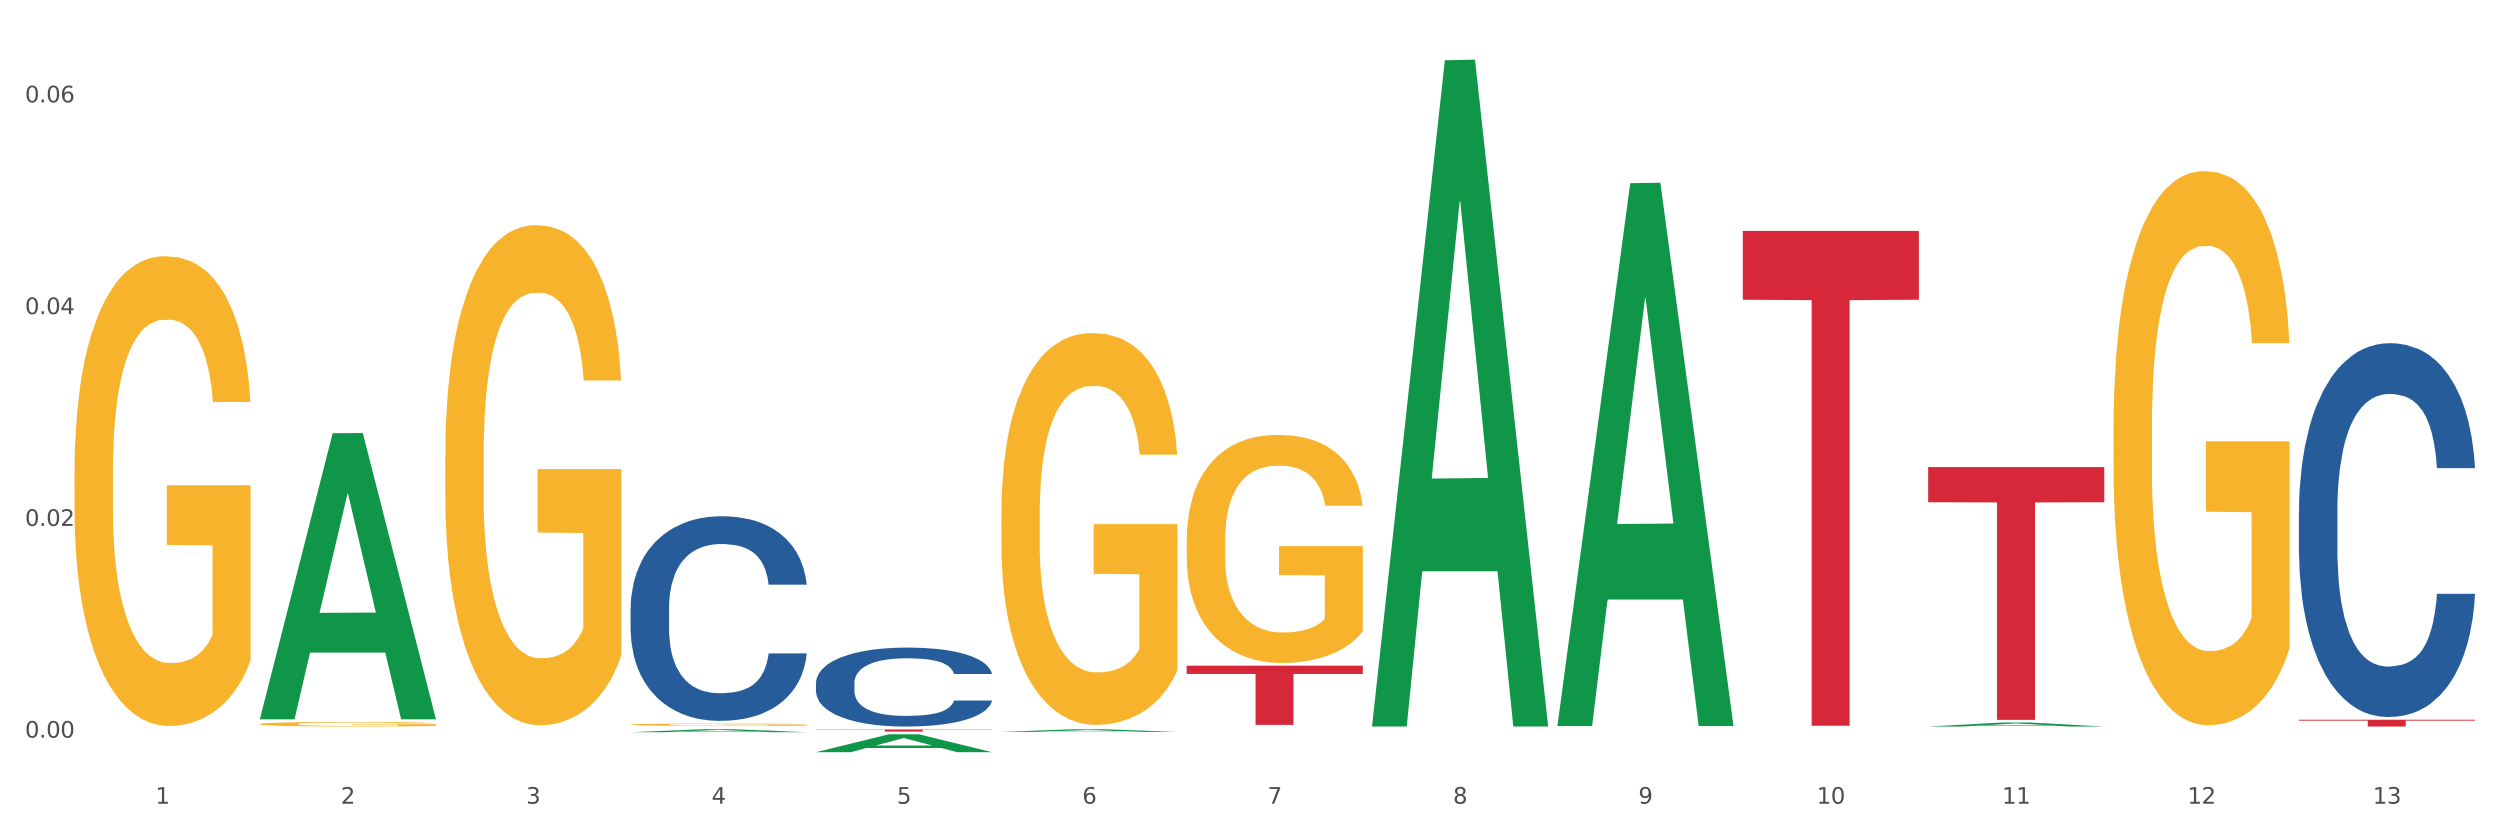 <?xml version="1.0" encoding="utf-8" standalone="no"?>
<!DOCTYPE svg PUBLIC "-//W3C//DTD SVG 1.1//EN"
  "http://www.w3.org/Graphics/SVG/1.1/DTD/svg11.dtd">
<svg xmlns:xlink="http://www.w3.org/1999/xlink" width="1080pt" height="360pt" viewBox="0 0 1080 360" xmlns="http://www.w3.org/2000/svg" version="1.1">
 <rect x="0" y="0" width="1080" height="360" fill="#333333" stroke="none"/>
 <defs>
  <style type="text/css">*{stroke-linejoin: round; stroke-linecap: butt}</style>
 </defs>
 <g id="figure_1">
  <g id="patch_1">
   <path d="M 0 360 
L 1080 360 
L 1080 0 
L 0 0 
z
" style="fill: #ffffff; stroke: #ffffff; stroke-linejoin: miter"/>
  </g>
  <g id="axes_1">
   <g id="matplotlib.axis_1">
    <g id="xtick_1">
     <g id="text_1">
      <!-- 1 -->
      <g style="fill: #4d4d4d" transform="translate(67.159 347.204) scale(0.096 -0.096)">
       <defs>
        <path id="DejaVuSans-31" d="M 794 531 
L 1825 531 
L 1825 4091 
L 703 3866 
L 703 4441 
L 1819 4666 
L 2450 4666 
L 2450 531 
L 3481 531 
L 3481 0 
L 794 0 
L 794 531 
z
" transform="scale(0.016)"/>
       </defs>
       <use xlink:href="#DejaVuSans-31"/>
      </g>
     </g>
    </g>
    <g id="xtick_2">
     <g id="text_2">
      <!-- 2 -->
      <g style="fill: #4d4d4d" transform="translate(147.238 347.204) scale(0.096 -0.096)">
       <defs>
        <path id="DejaVuSans-32" d="M 1228 531 
L 3431 531 
L 3431 0 
L 469 0 
L 469 531 
Q 828 903 1448 1529 
Q 2069 2156 2228 2338 
Q 2531 2678 2651 2914 
Q 2772 3150 2772 3378 
Q 2772 3750 2511 3984 
Q 2250 4219 1831 4219 
Q 1534 4219 1204 4116 
Q 875 4013 500 3803 
L 500 4441 
Q 881 4594 1212 4672 
Q 1544 4750 1819 4750 
Q 2544 4750 2975 4387 
Q 3406 4025 3406 3419 
Q 3406 3131 3298 2873 
Q 3191 2616 2906 2266 
Q 2828 2175 2409 1742 
Q 1991 1309 1228 531 
z
" transform="scale(0.016)"/>
       </defs>
       <use xlink:href="#DejaVuSans-32"/>
      </g>
     </g>
    </g>
    <g id="xtick_3">
     <g id="text_3">
      <!-- 3 -->
      <g style="fill: #4d4d4d" transform="translate(227.317 347.204) scale(0.096 -0.096)">
       <defs>
        <path id="DejaVuSans-33" d="M 2597 2516 
Q 3050 2419 3304 2112 
Q 3559 1806 3559 1356 
Q 3559 666 3084 287 
Q 2609 -91 1734 -91 
Q 1441 -91 1130 -33 
Q 819 25 488 141 
L 488 750 
Q 750 597 1062 519 
Q 1375 441 1716 441 
Q 2309 441 2620 675 
Q 2931 909 2931 1356 
Q 2931 1769 2642 2001 
Q 2353 2234 1838 2234 
L 1294 2234 
L 1294 2753 
L 1863 2753 
Q 2328 2753 2575 2939 
Q 2822 3125 2822 3475 
Q 2822 3834 2567 4026 
Q 2313 4219 1838 4219 
Q 1578 4219 1281 4162 
Q 984 4106 628 3988 
L 628 4550 
Q 988 4650 1302 4700 
Q 1616 4750 1894 4750 
Q 2613 4750 3031 4423 
Q 3450 4097 3450 3541 
Q 3450 3153 3228 2886 
Q 3006 2619 2597 2516 
z
" transform="scale(0.016)"/>
       </defs>
       <use xlink:href="#DejaVuSans-33"/>
      </g>
     </g>
    </g>
    <g id="xtick_4">
     <g id="text_4">
      <!-- 4 -->
      <g style="fill: #4d4d4d" transform="translate(307.396 347.204) scale(0.096 -0.096)">
       <defs>
        <path id="DejaVuSans-34" d="M 2419 4116 
L 825 1625 
L 2419 1625 
L 2419 4116 
z
M 2253 4666 
L 3047 4666 
L 3047 1625 
L 3713 1625 
L 3713 1100 
L 3047 1100 
L 3047 0 
L 2419 0 
L 2419 1100 
L 313 1100 
L 313 1709 
L 2253 4666 
z
" transform="scale(0.016)"/>
       </defs>
       <use xlink:href="#DejaVuSans-34"/>
      </g>
     </g>
    </g>
    <g id="xtick_5">
     <g id="text_5">
      <!-- 5 -->
      <g style="fill: #4d4d4d" transform="translate(387.475 347.204) scale(0.096 -0.096)">
       <defs>
        <path id="DejaVuSans-35" d="M 691 4666 
L 3169 4666 
L 3169 4134 
L 1269 4134 
L 1269 2991 
Q 1406 3038 1543 3061 
Q 1681 3084 1819 3084 
Q 2600 3084 3056 2656 
Q 3513 2228 3513 1497 
Q 3513 744 3044 326 
Q 2575 -91 1722 -91 
Q 1428 -91 1123 -41 
Q 819 9 494 109 
L 494 744 
Q 775 591 1075 516 
Q 1375 441 1709 441 
Q 2250 441 2565 725 
Q 2881 1009 2881 1497 
Q 2881 1984 2565 2268 
Q 2250 2553 1709 2553 
Q 1456 2553 1204 2497 
Q 953 2441 691 2322 
L 691 4666 
z
" transform="scale(0.016)"/>
       </defs>
       <use xlink:href="#DejaVuSans-35"/>
      </g>
     </g>
    </g>
    <g id="xtick_6">
     <g id="text_6">
      <!-- 6 -->
      <g style="fill: #4d4d4d" transform="translate(467.554 347.204) scale(0.096 -0.096)">
       <defs>
        <path id="DejaVuSans-36" d="M 2113 2584 
Q 1688 2584 1439 2293 
Q 1191 2003 1191 1497 
Q 1191 994 1439 701 
Q 1688 409 2113 409 
Q 2538 409 2786 701 
Q 3034 994 3034 1497 
Q 3034 2003 2786 2293 
Q 2538 2584 2113 2584 
z
M 3366 4563 
L 3366 3988 
Q 3128 4100 2886 4159 
Q 2644 4219 2406 4219 
Q 1781 4219 1451 3797 
Q 1122 3375 1075 2522 
Q 1259 2794 1537 2939 
Q 1816 3084 2150 3084 
Q 2853 3084 3261 2657 
Q 3669 2231 3669 1497 
Q 3669 778 3244 343 
Q 2819 -91 2113 -91 
Q 1303 -91 875 529 
Q 447 1150 447 2328 
Q 447 3434 972 4092 
Q 1497 4750 2381 4750 
Q 2619 4750 2861 4703 
Q 3103 4656 3366 4563 
z
" transform="scale(0.016)"/>
       </defs>
       <use xlink:href="#DejaVuSans-36"/>
      </g>
     </g>
    </g>
    <g id="xtick_7">
     <g id="text_7">
      <!-- 7 -->
      <g style="fill: #4d4d4d" transform="translate(547.634 347.204) scale(0.096 -0.096)">
       <defs>
        <path id="DejaVuSans-37" d="M 525 4666 
L 3525 4666 
L 3525 4397 
L 1831 0 
L 1172 0 
L 2766 4134 
L 525 4134 
L 525 4666 
z
" transform="scale(0.016)"/>
       </defs>
       <use xlink:href="#DejaVuSans-37"/>
      </g>
     </g>
    </g>
    <g id="xtick_8">
     <g id="text_8">
      <!-- 8 -->
      <g style="fill: #4d4d4d" transform="translate(627.713 347.204) scale(0.096 -0.096)">
       <defs>
        <path id="DejaVuSans-38" d="M 2034 2216 
Q 1584 2216 1326 1975 
Q 1069 1734 1069 1313 
Q 1069 891 1326 650 
Q 1584 409 2034 409 
Q 2484 409 2743 651 
Q 3003 894 3003 1313 
Q 3003 1734 2745 1975 
Q 2488 2216 2034 2216 
z
M 1403 2484 
Q 997 2584 770 2862 
Q 544 3141 544 3541 
Q 544 4100 942 4425 
Q 1341 4750 2034 4750 
Q 2731 4750 3128 4425 
Q 3525 4100 3525 3541 
Q 3525 3141 3298 2862 
Q 3072 2584 2669 2484 
Q 3125 2378 3379 2068 
Q 3634 1759 3634 1313 
Q 3634 634 3220 271 
Q 2806 -91 2034 -91 
Q 1263 -91 848 271 
Q 434 634 434 1313 
Q 434 1759 690 2068 
Q 947 2378 1403 2484 
z
M 1172 3481 
Q 1172 3119 1398 2916 
Q 1625 2713 2034 2713 
Q 2441 2713 2670 2916 
Q 2900 3119 2900 3481 
Q 2900 3844 2670 4047 
Q 2441 4250 2034 4250 
Q 1625 4250 1398 4047 
Q 1172 3844 1172 3481 
z
" transform="scale(0.016)"/>
       </defs>
       <use xlink:href="#DejaVuSans-38"/>
      </g>
     </g>
    </g>
    <g id="xtick_9">
     <g id="text_9">
      <!-- 9 -->
      <g style="fill: #4d4d4d" transform="translate(707.792 347.204) scale(0.096 -0.096)">
       <defs>
        <path id="DejaVuSans-39" d="M 703 97 
L 703 672 
Q 941 559 1184 500 
Q 1428 441 1663 441 
Q 2288 441 2617 861 
Q 2947 1281 2994 2138 
Q 2813 1869 2534 1725 
Q 2256 1581 1919 1581 
Q 1219 1581 811 2004 
Q 403 2428 403 3163 
Q 403 3881 828 4315 
Q 1253 4750 1959 4750 
Q 2769 4750 3195 4129 
Q 3622 3509 3622 2328 
Q 3622 1225 3098 567 
Q 2575 -91 1691 -91 
Q 1453 -91 1209 -44 
Q 966 3 703 97 
z
M 1959 2075 
Q 2384 2075 2632 2365 
Q 2881 2656 2881 3163 
Q 2881 3666 2632 3958 
Q 2384 4250 1959 4250 
Q 1534 4250 1286 3958 
Q 1038 3666 1038 3163 
Q 1038 2656 1286 2365 
Q 1534 2075 1959 2075 
z
" transform="scale(0.016)"/>
       </defs>
       <use xlink:href="#DejaVuSans-39"/>
      </g>
     </g>
    </g>
    <g id="xtick_10">
     <g id="text_10">
      <!-- 10 -->
      <g style="fill: #4d4d4d" transform="translate(784.817 347.204) scale(0.096 -0.096)">
       <defs>
        <path id="DejaVuSans-30" d="M 2034 4250 
Q 1547 4250 1301 3770 
Q 1056 3291 1056 2328 
Q 1056 1369 1301 889 
Q 1547 409 2034 409 
Q 2525 409 2770 889 
Q 3016 1369 3016 2328 
Q 3016 3291 2770 3770 
Q 2525 4250 2034 4250 
z
M 2034 4750 
Q 2819 4750 3233 4129 
Q 3647 3509 3647 2328 
Q 3647 1150 3233 529 
Q 2819 -91 2034 -91 
Q 1250 -91 836 529 
Q 422 1150 422 2328 
Q 422 3509 836 4129 
Q 1250 4750 2034 4750 
z
" transform="scale(0.016)"/>
       </defs>
       <use xlink:href="#DejaVuSans-31"/>
       <use xlink:href="#DejaVuSans-30" transform="translate(63.623 0)"/>
      </g>
     </g>
    </g>
    <g id="xtick_11">
     <g id="text_11">
      <!-- 11 -->
      <g style="fill: #4d4d4d" transform="translate(864.896 347.204) scale(0.096 -0.096)">
       <use xlink:href="#DejaVuSans-31"/>
       <use xlink:href="#DejaVuSans-31" transform="translate(63.623 0)"/>
      </g>
     </g>
    </g>
    <g id="xtick_12">
     <g id="text_12">
      <!-- 12 -->
      <g style="fill: #4d4d4d" transform="translate(944.975 347.204) scale(0.096 -0.096)">
       <use xlink:href="#DejaVuSans-31"/>
       <use xlink:href="#DejaVuSans-32" transform="translate(63.623 0)"/>
      </g>
     </g>
    </g>
    <g id="xtick_13">
     <g id="text_13">
      <!-- 13 -->
      <g style="fill: #4d4d4d" transform="translate(1025.054 347.204) scale(0.096 -0.096)">
       <use xlink:href="#DejaVuSans-31"/>
       <use xlink:href="#DejaVuSans-33" transform="translate(63.623 0)"/>
      </g>
     </g>
    </g>
    <g id="xtick_14"/>
    <g id="xtick_15"/>
    <g id="xtick_16"/>
    <g id="xtick_17"/>
    <g id="xtick_18"/>
    <g id="xtick_19"/>
    <g id="xtick_20"/>
    <g id="xtick_21"/>
    <g id="xtick_22"/>
    <g id="xtick_23"/>
    <g id="xtick_24"/>
    <g id="xtick_25"/>
   </g>
   <g id="matplotlib.axis_2">
    <g id="ytick_1">
     <g id="text_14">
      <!-- 0.00 -->
      <g style="fill: #4d4d4d" transform="translate(10.8 318.666) scale(0.096 -0.096)">
       <defs>
        <path id="DejaVuSans-2e" d="M 684 794 
L 1344 794 
L 1344 0 
L 684 0 
L 684 794 
z
" transform="scale(0.016)"/>
       </defs>
       <use xlink:href="#DejaVuSans-30"/>
       <use xlink:href="#DejaVuSans-2e" transform="translate(63.623 0)"/>
       <use xlink:href="#DejaVuSans-30" transform="translate(95.41 0)"/>
       <use xlink:href="#DejaVuSans-30" transform="translate(159.033 0)"/>
      </g>
     </g>
    </g>
    <g id="ytick_2">
     <g id="text_15">
      <!-- 0.02 -->
      <g style="fill: #4d4d4d" transform="translate(10.8 227.183) scale(0.096 -0.096)">
       <use xlink:href="#DejaVuSans-30"/>
       <use xlink:href="#DejaVuSans-2e" transform="translate(63.623 0)"/>
       <use xlink:href="#DejaVuSans-30" transform="translate(95.41 0)"/>
       <use xlink:href="#DejaVuSans-32" transform="translate(159.033 0)"/>
      </g>
     </g>
    </g>
    <g id="ytick_3">
     <g id="text_16">
      <!-- 0.04 -->
      <g style="fill: #4d4d4d" transform="translate(10.8 135.7) scale(0.096 -0.096)">
       <use xlink:href="#DejaVuSans-30"/>
       <use xlink:href="#DejaVuSans-2e" transform="translate(63.623 0)"/>
       <use xlink:href="#DejaVuSans-30" transform="translate(95.41 0)"/>
       <use xlink:href="#DejaVuSans-34" transform="translate(159.033 0)"/>
      </g>
     </g>
    </g>
    <g id="ytick_4">
     <g id="text_17">
      <!-- 0.06 -->
      <g style="fill: #4d4d4d" transform="translate(10.8 44.217) scale(0.096 -0.096)">
       <use xlink:href="#DejaVuSans-30"/>
       <use xlink:href="#DejaVuSans-2e" transform="translate(63.623 0)"/>
       <use xlink:href="#DejaVuSans-30" transform="translate(95.41 0)"/>
       <use xlink:href="#DejaVuSans-36" transform="translate(159.033 0)"/>
      </g>
     </g>
    </g>
    <g id="ytick_5"/>
    <g id="ytick_6"/>
    <g id="ytick_7"/>
   </g>
   <g id="PolyCollection_1">
    <path d="M 112.254 310.506 
L 112.333 310.39 
L 143.704 187.164 
L 156.723 187.048 
L 188.329 310.738 
L 173.271 310.738 
L 166.448 281.935 
L 134.057 281.935 
L 133.822 282.4 
L 127.234 310.738 
L 112.254 310.738 
L 112.254 310.506 
L 138.135 264.747 
L 162.37 264.63 
L 150.37 213.412 
L 150.213 213.18 
L 150.056 213.528 
L 138.057 264.63 
L 138.135 264.747 
L 112.254 310.506 
z
" clip-path="url(#pf48437f3b3)" style="fill: #109648"/>
    <path d="M 192.333 197.102 
L 192.423 196.904 
L 192.423 189.801 
L 192.603 183.684 
L 193.501 168.886 
L 194.848 156.652 
L 195.836 150.141 
L 196.824 144.813 
L 197.992 139.486 
L 199.429 133.961 
L 202.034 125.871 
L 203.65 121.727 
L 205.626 117.386 
L 209.219 111.072 
L 211.824 107.521 
L 214.518 104.561 
L 218.919 101.009 
L 221.793 99.431 
L 224.847 98.247 
L 228.53 97.457 
L 231.314 97.26 
L 237.422 97.852 
L 242.631 99.628 
L 245.146 101.009 
L 248.379 103.377 
L 250.086 104.955 
L 252.87 108.112 
L 255.744 112.256 
L 257.72 115.808 
L 260.684 122.516 
L 262.93 129.225 
L 264.995 137.512 
L 266.073 143.235 
L 266.882 148.562 
L 267.6 154.679 
L 268.319 164.347 
L 252.152 164.347 
L 251.523 157.441 
L 250.535 150.93 
L 249.098 144.616 
L 247.84 140.67 
L 245.685 135.737 
L 243.709 132.58 
L 241.643 130.212 
L 239.128 128.239 
L 237.152 127.252 
L 234.368 126.463 
L 228.889 126.66 
L 225.206 128.239 
L 222.692 130.212 
L 221.075 131.988 
L 219.638 133.961 
L 218.021 136.723 
L 216.135 140.867 
L 214.788 144.616 
L 213.44 149.351 
L 212.363 154.087 
L 211.375 159.612 
L 210.566 165.531 
L 209.937 171.648 
L 209.399 179.146 
L 208.949 191.577 
L 208.949 218.609 
L 209.129 224.726 
L 209.578 232.816 
L 210.117 238.933 
L 211.015 246.233 
L 211.824 251.166 
L 213.351 258.269 
L 215.057 264.189 
L 216.404 267.938 
L 217.752 271.095 
L 220.087 275.436 
L 222.692 278.988 
L 224.937 281.158 
L 227.991 283.131 
L 230.057 283.92 
L 231.853 284.315 
L 236.254 284.315 
L 239.398 283.723 
L 242.9 282.342 
L 245.595 280.566 
L 247.84 278.396 
L 250.355 274.844 
L 251.972 271.49 
L 251.972 230.251 
L 232.212 230.053 
L 232.212 202.627 
L 268.408 202.627 
L 268.408 283.131 
L 266.882 287.275 
L 265.175 291.024 
L 263.379 294.378 
L 260.684 298.522 
L 257.451 302.468 
L 254.577 305.23 
L 251.523 307.598 
L 247.93 309.769 
L 243.26 311.742 
L 240.386 312.531 
L 236.793 313.123 
L 232.571 313.32 
L 228.889 312.926 
L 225.296 311.939 
L 221.524 310.163 
L 217.841 307.598 
L 215.057 305.033 
L 212.273 301.876 
L 209.309 297.732 
L 206.974 293.786 
L 205.177 290.235 
L 203.201 285.696 
L 201.046 279.777 
L 199.429 274.449 
L 197.992 268.924 
L 196.465 261.821 
L 195.387 255.704 
L 194.309 248.009 
L 193.681 242.287 
L 192.962 233.408 
L 192.423 220.977 
L 192.333 197.102 
z
" clip-path="url(#pf48437f3b3)" style="fill: #f7b32b"/>
    <path d="M 272.412 313.043 
L 272.502 313.042 
L 272.502 313.009 
L 272.682 312.98 
L 273.58 312.909 
L 274.927 312.851 
L 275.915 312.821 
L 276.903 312.795 
L 278.071 312.77 
L 279.508 312.744 
L 282.113 312.705 
L 283.729 312.686 
L 285.705 312.665 
L 289.298 312.635 
L 291.903 312.618 
L 294.597 312.604 
L 298.998 312.587 
L 301.873 312.58 
L 304.926 312.574 
L 308.609 312.571 
L 311.393 312.57 
L 317.501 312.573 
L 322.71 312.581 
L 325.225 312.587 
L 328.458 312.599 
L 330.165 312.606 
L 332.949 312.621 
L 335.823 312.641 
L 337.799 312.658 
L 340.763 312.69 
L 343.009 312.721 
L 345.075 312.761 
L 346.152 312.788 
L 346.961 312.813 
L 347.679 312.842 
L 348.398 312.888 
L 332.231 312.888 
L 331.602 312.855 
L 330.614 312.824 
L 329.177 312.794 
L 327.919 312.776 
L 325.764 312.752 
L 323.788 312.737 
L 321.722 312.726 
L 319.207 312.717 
L 317.231 312.712 
L 314.447 312.708 
L 308.968 312.709 
L 305.286 312.717 
L 302.771 312.726 
L 301.154 312.734 
L 299.717 312.744 
L 298.1 312.757 
L 296.214 312.777 
L 294.867 312.794 
L 293.52 312.817 
L 292.442 312.839 
L 291.454 312.865 
L 290.645 312.894 
L 290.017 312.923 
L 289.478 312.958 
L 289.029 313.017 
L 289.029 313.145 
L 289.208 313.174 
L 289.657 313.213 
L 290.196 313.242 
L 291.094 313.276 
L 291.903 313.3 
L 293.43 313.333 
L 295.136 313.362 
L 296.483 313.379 
L 297.831 313.394 
L 300.166 313.415 
L 302.771 313.432 
L 305.016 313.442 
L 308.07 313.451 
L 310.136 313.455 
L 311.932 313.457 
L 316.333 313.457 
L 319.477 313.454 
L 322.98 313.448 
L 325.674 313.439 
L 327.919 313.429 
L 330.434 313.412 
L 332.051 313.396 
L 332.051 313.201 
L 312.291 313.2 
L 312.291 313.07 
L 348.488 313.07 
L 348.488 313.451 
L 346.961 313.471 
L 345.254 313.489 
L 343.458 313.505 
L 340.763 313.524 
L 337.53 313.543 
L 334.656 313.556 
L 331.602 313.567 
L 328.009 313.578 
L 323.339 313.587 
L 320.465 313.591 
L 316.872 313.594 
L 312.651 313.595 
L 308.968 313.593 
L 305.375 313.588 
L 301.603 313.58 
L 297.921 313.567 
L 295.136 313.555 
L 292.352 313.54 
L 289.388 313.521 
L 287.053 313.502 
L 285.256 313.485 
L 283.28 313.464 
L 281.125 313.436 
L 279.508 313.41 
L 278.071 313.384 
L 276.544 313.35 
L 275.466 313.321 
L 274.388 313.285 
L 273.76 313.258 
L 273.041 313.216 
L 272.502 313.157 
L 272.412 313.043 
z
" clip-path="url(#pf48437f3b3)" style="fill: #f7b32b"/>
    <path d="M 432.571 222.085 
L 432.661 221.931 
L 432.661 216.366 
L 432.84 211.573 
L 433.738 199.979 
L 435.086 190.394 
L 436.074 185.293 
L 437.062 181.119 
L 438.229 176.945 
L 439.666 172.617 
L 442.271 166.278 
L 443.888 163.032 
L 445.864 159.631 
L 449.456 154.684 
L 452.061 151.902 
L 454.756 149.583 
L 459.157 146.8 
L 462.031 145.563 
L 465.085 144.636 
L 468.767 144.017 
L 471.551 143.863 
L 477.659 144.327 
L 482.868 145.718 
L 485.383 146.8 
L 488.617 148.655 
L 490.323 149.892 
L 493.108 152.365 
L 495.982 155.612 
L 497.958 158.394 
L 500.922 163.65 
L 503.167 168.906 
L 505.233 175.399 
L 506.311 179.882 
L 507.119 184.056 
L 507.838 188.849 
L 508.556 196.423 
L 492.389 196.423 
L 491.76 191.013 
L 490.772 185.911 
L 489.335 180.964 
L 488.078 177.873 
L 485.922 174.008 
L 483.946 171.534 
L 481.88 169.679 
L 479.366 168.133 
L 477.39 167.36 
L 474.605 166.742 
L 469.126 166.897 
L 465.444 168.133 
L 462.929 169.679 
L 461.312 171.071 
L 459.875 172.617 
L 458.258 174.781 
L 456.372 178.027 
L 455.025 180.964 
L 453.678 184.675 
L 452.6 188.385 
L 451.612 192.713 
L 450.804 197.351 
L 450.175 202.143 
L 449.636 208.018 
L 449.187 217.757 
L 449.187 238.936 
L 449.367 243.728 
L 449.816 250.066 
L 450.355 254.858 
L 451.253 260.578 
L 452.061 264.443 
L 453.588 270.008 
L 455.295 274.646 
L 456.642 277.583 
L 457.989 280.057 
L 460.324 283.458 
L 462.929 286.24 
L 465.174 287.941 
L 468.228 289.487 
L 470.294 290.105 
L 472.09 290.414 
L 476.491 290.414 
L 479.635 289.95 
L 483.138 288.868 
L 485.832 287.477 
L 488.078 285.776 
L 490.593 282.994 
L 492.209 280.366 
L 492.209 248.056 
L 472.45 247.902 
L 472.45 226.414 
L 508.646 226.414 
L 508.646 289.487 
L 507.119 292.733 
L 505.413 295.67 
L 503.616 298.298 
L 500.922 301.545 
L 497.688 304.636 
L 494.814 306.801 
L 491.76 308.656 
L 488.168 310.356 
L 483.497 311.902 
L 480.623 312.52 
L 477.03 312.984 
L 472.809 313.139 
L 469.126 312.83 
L 465.534 312.057 
L 461.761 310.665 
L 458.079 308.656 
L 455.295 306.646 
L 452.51 304.173 
L 449.546 300.926 
L 447.211 297.834 
L 445.415 295.052 
L 443.439 291.496 
L 441.283 286.859 
L 439.666 282.685 
L 438.229 278.356 
L 436.702 272.791 
L 435.625 267.999 
L 434.547 261.97 
L 433.918 257.486 
L 433.199 250.53 
L 432.661 240.791 
L 432.571 222.085 
z
" clip-path="url(#pf48437f3b3)" style="fill: #f7b32b"/>
    <path d="M 512.65 233.407 
L 512.74 233.317 
L 512.74 230.077 
L 512.919 227.287 
L 513.818 220.537 
L 515.165 214.957 
L 516.153 211.987 
L 517.141 209.557 
L 518.308 207.127 
L 519.745 204.607 
L 522.35 200.917 
L 523.967 199.027 
L 525.943 197.047 
L 529.536 194.167 
L 532.14 192.547 
L 534.835 191.197 
L 539.236 189.577 
L 542.11 188.857 
L 545.164 188.317 
L 548.846 187.957 
L 551.631 187.867 
L 557.738 188.137 
L 562.948 188.947 
L 565.462 189.577 
L 568.696 190.657 
L 570.402 191.377 
L 573.187 192.817 
L 576.061 194.707 
L 578.037 196.327 
L 581.001 199.387 
L 583.246 202.447 
L 585.312 206.227 
L 586.39 208.837 
L 587.198 211.267 
L 587.917 214.057 
L 588.635 218.467 
L 572.468 218.467 
L 571.839 215.317 
L 570.851 212.347 
L 569.414 209.467 
L 568.157 207.667 
L 566.001 205.417 
L 564.025 203.977 
L 561.96 202.897 
L 559.445 201.997 
L 557.469 201.547 
L 554.684 201.187 
L 549.206 201.277 
L 545.523 201.997 
L 543.008 202.897 
L 541.391 203.707 
L 539.954 204.607 
L 538.338 205.867 
L 536.451 207.757 
L 535.104 209.467 
L 533.757 211.627 
L 532.679 213.787 
L 531.691 216.307 
L 530.883 219.007 
L 530.254 221.797 
L 529.715 225.217 
L 529.266 230.887 
L 529.266 243.217 
L 529.446 246.007 
L 529.895 249.697 
L 530.434 252.487 
L 531.332 255.817 
L 532.14 258.067 
L 533.667 261.307 
L 535.374 264.007 
L 536.721 265.717 
L 538.068 267.157 
L 540.403 269.137 
L 543.008 270.756 
L 545.254 271.746 
L 548.307 272.646 
L 550.373 273.006 
L 552.169 273.186 
L 556.571 273.186 
L 559.714 272.916 
L 563.217 272.286 
L 565.912 271.476 
L 568.157 270.486 
L 570.672 268.867 
L 572.289 267.337 
L 572.289 248.527 
L 552.529 248.437 
L 552.529 235.927 
L 588.725 235.927 
L 588.725 272.646 
L 587.198 274.536 
L 585.492 276.246 
L 583.695 277.776 
L 581.001 279.666 
L 577.767 281.466 
L 574.893 282.726 
L 571.839 283.806 
L 568.247 284.796 
L 563.576 285.696 
L 560.702 286.056 
L 557.109 286.326 
L 552.888 286.416 
L 549.206 286.236 
L 545.613 285.786 
L 541.841 284.976 
L 538.158 283.806 
L 535.374 282.636 
L 532.589 281.196 
L 529.625 279.306 
L 527.29 277.506 
L 525.494 275.886 
L 523.518 273.816 
L 521.362 271.116 
L 519.745 268.687 
L 518.308 266.167 
L 516.781 262.927 
L 515.704 260.137 
L 514.626 256.627 
L 513.997 254.017 
L 513.279 249.967 
L 512.74 244.297 
L 512.65 233.407 
z
" clip-path="url(#pf48437f3b3)" style="fill: #f7b32b"/>
    <path d="M 913.046 184.531 
L 913.135 184.313 
L 913.135 176.44 
L 913.315 169.661 
L 914.213 153.26 
L 915.561 139.702 
L 916.549 132.486 
L 917.537 126.581 
L 918.704 120.677 
L 920.141 114.554 
L 922.746 105.588 
L 924.363 100.996 
L 926.339 96.185 
L 929.931 89.187 
L 932.536 85.251 
L 935.231 81.971 
L 939.632 78.034 
L 942.506 76.285 
L 945.559 74.973 
L 949.242 74.098 
L 952.026 73.88 
L 958.134 74.536 
L 963.343 76.504 
L 965.858 78.034 
L 969.092 80.659 
L 970.798 82.408 
L 973.582 85.907 
L 976.457 90.499 
L 978.433 94.435 
L 981.397 101.871 
L 983.642 109.306 
L 985.708 118.49 
L 986.786 124.832 
L 987.594 130.736 
L 988.312 137.515 
L 989.031 148.231 
L 972.864 148.231 
L 972.235 140.577 
L 971.247 133.36 
L 969.81 126.363 
L 968.553 121.989 
L 966.397 116.522 
L 964.421 113.023 
L 962.355 110.399 
L 959.84 108.212 
L 957.864 107.119 
L 955.08 106.244 
L 949.601 106.463 
L 945.919 108.212 
L 943.404 110.399 
L 941.787 112.367 
L 940.35 114.554 
L 938.733 117.615 
L 936.847 122.208 
L 935.5 126.363 
L 934.153 131.611 
L 933.075 136.859 
L 932.087 142.982 
L 931.279 149.543 
L 930.65 156.322 
L 930.111 164.632 
L 929.662 178.408 
L 929.662 208.368 
L 929.841 215.147 
L 930.291 224.113 
L 930.829 230.892 
L 931.728 238.983 
L 932.536 244.45 
L 934.063 252.322 
L 935.769 258.883 
L 937.117 263.038 
L 938.464 266.536 
L 940.799 271.347 
L 943.404 275.284 
L 945.649 277.689 
L 948.703 279.876 
L 950.769 280.751 
L 952.565 281.188 
L 956.966 281.188 
L 960.11 280.532 
L 963.613 279.001 
L 966.307 277.033 
L 968.553 274.628 
L 971.068 270.691 
L 972.684 266.974 
L 972.684 221.27 
L 952.925 221.051 
L 952.925 190.655 
L 989.121 190.655 
L 989.121 279.876 
L 987.594 284.468 
L 985.887 288.623 
L 984.091 292.341 
L 981.397 296.933 
L 978.163 301.306 
L 975.289 304.368 
L 972.235 306.992 
L 968.643 309.398 
L 963.972 311.584 
L 961.098 312.459 
L 957.505 313.115 
L 953.284 313.334 
L 949.601 312.896 
L 946.009 311.803 
L 942.236 309.835 
L 938.554 306.992 
L 935.769 304.149 
L 932.985 300.65 
L 930.021 296.058 
L 927.686 291.685 
L 925.89 287.748 
L 923.914 282.719 
L 921.758 276.158 
L 920.141 270.254 
L 918.704 264.131 
L 917.177 256.258 
L 916.099 249.479 
L 915.022 240.951 
L 914.393 234.609 
L 913.674 224.769 
L 913.135 210.992 
L 913.046 184.531 
z
" clip-path="url(#pf48437f3b3)" style="fill: #f7b32b"/>
    <path d="M 993.125 220.821 
L 993.215 220.674 
L 993.215 216.544 
L 993.485 210.939 
L 994.474 200.615 
L 995.733 192.798 
L 997.891 183.653 
L 999.06 179.818 
L 1000.588 175.541 
L 1003.736 168.609 
L 1007.333 162.709 
L 1009.851 159.464 
L 1011.739 157.4 
L 1015.965 153.712 
L 1018.393 152.09 
L 1020.911 150.762 
L 1023.069 149.877 
L 1026.666 148.845 
L 1029.544 148.403 
L 1032.871 148.255 
L 1035.659 148.403 
L 1039.345 148.992 
L 1044.741 150.762 
L 1046.809 151.795 
L 1049.597 153.565 
L 1052.474 155.925 
L 1054.812 158.285 
L 1057.51 161.677 
L 1060.298 166.102 
L 1062.995 171.706 
L 1064.884 176.869 
L 1066.412 182.326 
L 1067.761 188.963 
L 1068.75 196.19 
L 1069.2 202.237 
L 1052.744 202.237 
L 1052.294 196.78 
L 1051.395 190.88 
L 1050.496 186.898 
L 1049.507 183.653 
L 1047.978 179.966 
L 1046.629 177.606 
L 1044.381 174.804 
L 1042.313 173.034 
L 1040.604 172.001 
L 1038.536 171.116 
L 1034.13 170.231 
L 1030.983 170.231 
L 1029.004 170.526 
L 1026.576 171.264 
L 1024.508 172.296 
L 1022.08 174.066 
L 1020.192 175.984 
L 1018.303 178.491 
L 1017.224 180.261 
L 1015.606 183.506 
L 1014.527 186.161 
L 1013.088 190.733 
L 1012.278 193.978 
L 1010.84 202.385 
L 1010.21 208.58 
L 1009.94 212.857 
L 1009.761 217.577 
L 1009.761 240.585 
L 1010.3 250.91 
L 1010.75 255.335 
L 1011.469 260.349 
L 1012.818 266.839 
L 1014.796 273.181 
L 1016.865 277.754 
L 1018.573 280.556 
L 1020.192 282.621 
L 1021.81 284.243 
L 1023.789 285.718 
L 1025.407 286.603 
L 1027.835 287.488 
L 1030.713 287.931 
L 1032.961 287.931 
L 1037.547 287.193 
L 1039.615 286.456 
L 1041.594 285.423 
L 1043.752 283.801 
L 1045.46 282.031 
L 1046.449 280.703 
L 1048.068 277.901 
L 1049.327 274.951 
L 1050.406 271.559 
L 1051.125 268.609 
L 1051.935 264.184 
L 1052.564 259.17 
L 1052.744 256.515 
L 1069.2 256.515 
L 1068.84 261.824 
L 1068.211 266.987 
L 1066.952 273.919 
L 1065.963 277.901 
L 1064.434 282.768 
L 1062.815 286.898 
L 1060.567 291.47 
L 1058.499 294.863 
L 1056.341 297.813 
L 1054.003 300.467 
L 1049.777 304.155 
L 1048.248 305.187 
L 1045.011 306.957 
L 1042.493 307.99 
L 1038.806 309.022 
L 1035.029 309.612 
L 1031.072 309.759 
L 1027.565 309.465 
L 1023.699 308.58 
L 1021.271 307.695 
L 1018.573 306.367 
L 1015.426 304.302 
L 1012.458 301.795 
L 1009.671 298.845 
L 1007.063 295.453 
L 1004.635 291.618 
L 1001.488 285.276 
L 999.15 279.081 
L 997.441 273.329 
L 996.272 268.462 
L 995.103 262.267 
L 994.474 257.99 
L 993.485 247.665 
L 993.125 238.078 
L 993.125 220.821 
z
" clip-path="url(#pf48437f3b3)" style="fill: #255c99"/>
    <path d="M 352.492 295.081 
L 352.582 295.05 
L 352.582 294.178 
L 352.851 292.994 
L 353.84 290.814 
L 355.099 289.163 
L 357.258 287.232 
L 358.427 286.422 
L 359.955 285.519 
L 363.103 284.055 
L 366.699 282.809 
L 369.217 282.124 
L 371.106 281.688 
L 375.332 280.91 
L 377.76 280.567 
L 380.278 280.287 
L 382.436 280.1 
L 386.033 279.882 
L 388.911 279.788 
L 392.238 279.757 
L 395.025 279.788 
L 398.712 279.913 
L 404.108 280.287 
L 406.176 280.505 
L 408.963 280.878 
L 411.841 281.377 
L 414.179 281.875 
L 416.877 282.591 
L 419.664 283.526 
L 422.362 284.709 
L 424.25 285.799 
L 425.779 286.952 
L 427.128 288.353 
L 428.117 289.879 
L 428.567 291.156 
L 412.111 291.156 
L 411.661 290.004 
L 410.762 288.758 
L 409.863 287.917 
L 408.874 287.232 
L 407.345 286.453 
L 405.996 285.955 
L 403.748 285.363 
L 401.68 284.99 
L 399.971 284.772 
L 397.903 284.585 
L 393.497 284.398 
L 390.349 284.398 
L 388.371 284.46 
L 385.943 284.616 
L 383.875 284.834 
L 381.447 285.208 
L 379.559 285.613 
L 377.67 286.142 
L 376.591 286.516 
L 374.972 287.201 
L 373.893 287.762 
L 372.455 288.727 
L 371.645 289.412 
L 370.207 291.188 
L 369.577 292.496 
L 369.307 293.399 
L 369.127 294.396 
L 369.127 299.254 
L 369.667 301.434 
L 370.117 302.369 
L 370.836 303.428 
L 372.185 304.798 
L 374.163 306.137 
L 376.231 307.103 
L 377.94 307.695 
L 379.559 308.131 
L 381.177 308.473 
L 383.155 308.785 
L 384.774 308.972 
L 387.202 309.159 
L 390.08 309.252 
L 392.328 309.252 
L 396.914 309.096 
L 398.982 308.941 
L 400.96 308.722 
L 403.118 308.38 
L 404.827 308.006 
L 405.816 307.726 
L 407.435 307.134 
L 408.694 306.511 
L 409.773 305.795 
L 410.492 305.172 
L 411.302 304.238 
L 411.931 303.179 
L 412.111 302.618 
L 428.567 302.618 
L 428.207 303.739 
L 427.578 304.829 
L 426.319 306.293 
L 425.33 307.134 
L 423.801 308.162 
L 422.182 309.034 
L 419.934 309.999 
L 417.866 310.716 
L 415.708 311.339 
L 413.37 311.899 
L 409.143 312.678 
L 407.615 312.896 
L 404.377 313.27 
L 401.86 313.488 
L 398.173 313.706 
L 394.396 313.83 
L 390.439 313.861 
L 386.932 313.799 
L 383.066 313.612 
L 380.638 313.425 
L 377.94 313.145 
L 374.793 312.709 
L 371.825 312.18 
L 369.038 311.557 
L 366.43 310.84 
L 364.002 310.031 
L 360.854 308.691 
L 358.516 307.383 
L 356.808 306.169 
L 355.639 305.141 
L 354.47 303.833 
L 353.84 302.929 
L 352.851 300.749 
L 352.492 298.725 
L 352.492 295.081 
z
" clip-path="url(#pf48437f3b3)" style="fill: #255c99"/>
    <path d="M 272.412 262.737 
L 272.502 262.656 
L 272.502 260.396 
L 272.772 257.328 
L 273.761 251.677 
L 275.02 247.399 
L 277.178 242.394 
L 278.347 240.295 
L 279.876 237.954 
L 283.023 234.16 
L 286.62 230.932 
L 289.138 229.156 
L 291.027 228.026 
L 295.253 226.007 
L 297.681 225.119 
L 300.199 224.393 
L 302.357 223.909 
L 305.954 223.344 
L 308.831 223.101 
L 312.159 223.021 
L 314.946 223.101 
L 318.633 223.424 
L 324.028 224.393 
L 326.097 224.958 
L 328.884 225.927 
L 331.762 227.218 
L 334.1 228.51 
L 336.798 230.367 
L 339.585 232.788 
L 342.283 235.856 
L 344.171 238.681 
L 345.7 241.668 
L 347.049 245.3 
L 348.038 249.256 
L 348.488 252.565 
L 332.032 252.565 
L 331.582 249.579 
L 330.683 246.35 
L 329.784 244.17 
L 328.794 242.394 
L 327.266 240.376 
L 325.917 239.085 
L 323.669 237.551 
L 321.601 236.582 
L 319.892 236.017 
L 317.824 235.533 
L 313.418 235.048 
L 310.27 235.048 
L 308.292 235.21 
L 305.864 235.614 
L 303.796 236.179 
L 301.368 237.147 
L 299.479 238.197 
L 297.591 239.569 
L 296.512 240.538 
L 294.893 242.314 
L 293.814 243.767 
L 292.375 246.269 
L 291.566 248.045 
L 290.127 252.646 
L 289.498 256.036 
L 289.228 258.377 
L 289.048 260.961 
L 289.048 273.553 
L 289.588 279.204 
L 290.037 281.626 
L 290.757 284.37 
L 292.106 287.922 
L 294.084 291.393 
L 296.152 293.896 
L 297.861 295.429 
L 299.479 296.56 
L 301.098 297.448 
L 303.076 298.255 
L 304.695 298.739 
L 307.123 299.223 
L 310 299.466 
L 312.249 299.466 
L 316.835 299.062 
L 318.903 298.658 
L 320.881 298.093 
L 323.039 297.205 
L 324.748 296.237 
L 325.737 295.51 
L 327.356 293.976 
L 328.615 292.362 
L 329.694 290.505 
L 330.413 288.891 
L 331.222 286.469 
L 331.852 283.725 
L 332.032 282.272 
L 348.488 282.272 
L 348.128 285.178 
L 347.498 288.003 
L 346.24 291.797 
L 345.25 293.976 
L 343.722 296.64 
L 342.103 298.901 
L 339.855 301.403 
L 337.787 303.26 
L 335.629 304.874 
L 333.291 306.327 
L 329.064 308.345 
L 327.535 308.91 
L 324.298 309.879 
L 321.78 310.444 
L 318.094 311.009 
L 314.317 311.332 
L 310.36 311.413 
L 306.853 311.251 
L 302.986 310.767 
L 300.558 310.283 
L 297.861 309.556 
L 294.713 308.426 
L 291.746 307.054 
L 288.958 305.439 
L 286.351 303.583 
L 283.923 301.484 
L 280.775 298.013 
L 278.437 294.622 
L 276.729 291.474 
L 275.56 288.81 
L 274.391 285.42 
L 273.761 283.079 
L 272.772 277.428 
L 272.412 272.181 
L 272.412 262.737 
z
" clip-path="url(#pf48437f3b3)" style="fill: #255c99"/>
    <path d="M 352.492 315.115 
L 428.567 315.115 
L 428.567 315.245 
L 398.641 315.246 
L 398.641 316.052 
L 382.237 316.052 
L 382.237 315.246 
L 352.492 315.245 
L 352.492 315.116 
L 352.492 315.115 
z
" clip-path="url(#pf48437f3b3)" style="fill: #d62839"/>
    <path d="M 512.65 287.573 
L 588.725 287.573 
L 588.725 291.126 
L 558.8 291.15 
L 558.8 313.14 
L 542.395 313.14 
L 542.395 291.15 
L 512.65 291.126 
L 512.65 287.597 
L 512.65 287.573 
z
" clip-path="url(#pf48437f3b3)" style="fill: #d62839"/>
    <path d="M 752.887 99.761 
L 828.963 99.761 
L 828.963 129.466 
L 799.037 129.667 
L 799.037 313.514 
L 782.632 313.514 
L 782.632 129.667 
L 752.887 129.466 
L 752.887 99.962 
L 752.887 99.761 
z
" clip-path="url(#pf48437f3b3)" style="fill: #d62839"/>
    <path d="M 832.967 201.783 
L 909.042 201.783 
L 909.042 216.958 
L 879.116 217.061 
L 879.116 310.986 
L 862.712 310.986 
L 862.712 217.061 
L 832.967 216.958 
L 832.967 201.885 
L 832.967 201.783 
z
" clip-path="url(#pf48437f3b3)" style="fill: #d62839"/>
    <path d="M 993.125 310.917 
L 1069.2 310.917 
L 1069.2 311.326 
L 1039.275 311.329 
L 1039.275 313.861 
L 1022.87 313.861 
L 1022.87 311.329 
L 993.125 311.326 
L 993.125 310.919 
L 993.125 310.917 
z
" clip-path="url(#pf48437f3b3)" style="fill: #d62839"/>
    <path d="M 112.254 312.797 
L 112.344 312.795 
L 112.344 312.731 
L 112.524 312.676 
L 113.422 312.542 
L 114.769 312.432 
L 115.757 312.373 
L 116.745 312.325 
L 117.913 312.277 
L 119.35 312.227 
L 121.954 312.154 
L 123.571 312.116 
L 125.547 312.077 
L 129.14 312.02 
L 131.744 311.988 
L 134.439 311.961 
L 138.84 311.929 
L 141.714 311.915 
L 144.768 311.904 
L 148.45 311.897 
L 151.235 311.895 
L 157.342 311.901 
L 162.552 311.917 
L 165.067 311.929 
L 168.3 311.951 
L 170.007 311.965 
L 172.791 311.993 
L 175.665 312.031 
L 177.641 312.063 
L 180.605 312.123 
L 182.85 312.184 
L 184.916 312.259 
L 185.994 312.31 
L 186.802 312.358 
L 187.521 312.414 
L 188.24 312.501 
L 172.072 312.501 
L 171.444 312.439 
L 170.456 312.38 
L 169.019 312.323 
L 167.761 312.287 
L 165.606 312.243 
L 163.63 312.214 
L 161.564 312.193 
L 159.049 312.175 
L 157.073 312.166 
L 154.289 312.159 
L 148.81 312.161 
L 145.127 312.175 
L 142.612 312.193 
L 140.996 312.209 
L 139.559 312.227 
L 137.942 312.252 
L 136.056 312.289 
L 134.708 312.323 
L 133.361 312.366 
L 132.283 312.408 
L 131.295 312.458 
L 130.487 312.512 
L 129.858 312.567 
L 129.319 312.635 
L 128.87 312.747 
L 128.87 312.991 
L 129.05 313.046 
L 129.499 313.119 
L 130.038 313.174 
L 130.936 313.24 
L 131.744 313.285 
L 133.271 313.349 
L 134.978 313.402 
L 136.325 313.436 
L 137.672 313.465 
L 140.008 313.504 
L 142.612 313.536 
L 144.858 313.556 
L 147.912 313.573 
L 149.977 313.581 
L 151.774 313.584 
L 156.175 313.584 
L 159.318 313.579 
L 162.821 313.566 
L 165.516 313.55 
L 167.761 313.531 
L 170.276 313.499 
L 171.893 313.468 
L 171.893 313.096 
L 152.133 313.094 
L 152.133 312.847 
L 188.329 312.847 
L 188.329 313.573 
L 186.802 313.611 
L 185.096 313.645 
L 183.3 313.675 
L 180.605 313.712 
L 177.372 313.748 
L 174.497 313.773 
L 171.444 313.794 
L 167.851 313.814 
L 163.181 313.832 
L 160.306 313.839 
L 156.714 313.844 
L 152.492 313.846 
L 148.81 313.842 
L 145.217 313.834 
L 141.445 313.818 
L 137.762 313.794 
L 134.978 313.771 
L 132.194 313.743 
L 129.23 313.705 
L 126.894 313.67 
L 125.098 313.638 
L 123.122 313.597 
L 120.966 313.543 
L 119.35 313.495 
L 117.913 313.445 
L 116.386 313.381 
L 115.308 313.326 
L 114.23 313.256 
L 113.601 313.205 
L 112.883 313.125 
L 112.344 313.012 
L 112.254 312.797 
z
" clip-path="url(#pf48437f3b3)" style="fill: #f7b32b"/>
    <path d="M 32.175 204.443 
L 32.265 204.257 
L 32.265 197.585 
L 32.444 191.839 
L 33.343 177.937 
L 34.69 166.446 
L 35.678 160.329 
L 36.666 155.325 
L 37.833 150.32 
L 39.271 145.13 
L 41.875 137.531 
L 43.492 133.638 
L 45.468 129.561 
L 49.061 123.629 
L 51.665 120.293 
L 54.36 117.513 
L 58.761 114.176 
L 61.635 112.694 
L 64.689 111.582 
L 68.371 110.84 
L 71.156 110.655 
L 77.263 111.211 
L 82.473 112.879 
L 84.988 114.176 
L 88.221 116.401 
L 89.927 117.883 
L 92.712 120.849 
L 95.586 124.742 
L 97.562 128.078 
L 100.526 134.38 
L 102.771 140.682 
L 104.837 148.467 
L 105.915 153.842 
L 106.723 158.846 
L 107.442 164.592 
L 108.16 173.674 
L 91.993 173.674 
L 91.365 167.187 
L 90.377 161.07 
L 88.939 155.139 
L 87.682 151.432 
L 85.526 146.798 
L 83.55 143.833 
L 81.485 141.608 
L 78.97 139.755 
L 76.994 138.828 
L 74.209 138.087 
L 68.731 138.272 
L 65.048 139.755 
L 62.533 141.608 
L 60.917 143.277 
L 59.479 145.13 
L 57.863 147.725 
L 55.977 151.617 
L 54.629 155.139 
L 53.282 159.588 
L 52.204 164.036 
L 51.216 169.226 
L 50.408 174.786 
L 49.779 180.532 
L 49.24 187.576 
L 48.791 199.253 
L 48.791 224.646 
L 48.971 230.392 
L 49.42 237.991 
L 49.959 243.737 
L 50.857 250.595 
L 51.665 255.229 
L 53.192 261.902 
L 54.899 267.462 
L 56.246 270.984 
L 57.593 273.95 
L 59.929 278.027 
L 62.533 281.364 
L 64.779 283.402 
L 67.832 285.256 
L 69.898 285.997 
L 71.695 286.368 
L 76.096 286.368 
L 79.239 285.812 
L 82.742 284.515 
L 85.437 282.846 
L 87.682 280.808 
L 90.197 277.471 
L 91.814 274.32 
L 91.814 235.582 
L 72.054 235.396 
L 72.054 209.633 
L 108.25 209.633 
L 108.25 285.256 
L 106.723 289.148 
L 105.017 292.67 
L 103.22 295.821 
L 100.526 299.713 
L 97.292 303.42 
L 94.418 306.015 
L 91.365 308.24 
L 87.772 310.278 
L 83.101 312.132 
L 80.227 312.873 
L 76.635 313.429 
L 72.413 313.615 
L 68.731 313.244 
L 65.138 312.317 
L 61.366 310.649 
L 57.683 308.24 
L 54.899 305.83 
L 52.114 302.864 
L 49.15 298.972 
L 46.815 295.265 
L 45.019 291.929 
L 43.043 287.666 
L 40.887 282.105 
L 39.271 277.1 
L 37.833 271.911 
L 36.307 265.238 
L 35.229 259.492 
L 34.151 252.263 
L 33.522 246.888 
L 32.804 238.547 
L 32.265 226.87 
L 32.175 204.443 
z
" clip-path="url(#pf48437f3b3)" style="fill: #f7b32b"/>
    <path d="M 272.412 316.31 
L 272.491 316.309 
L 303.862 315.02 
L 316.881 315.019 
L 348.488 316.312 
L 333.429 316.312 
L 326.606 316.011 
L 294.215 316.011 
L 293.98 316.016 
L 287.392 316.312 
L 272.412 316.312 
L 272.412 316.31 
L 298.294 315.831 
L 322.528 315.83 
L 310.528 315.294 
L 310.372 315.292 
L 310.215 315.296 
L 298.215 315.83 
L 298.294 315.831 
L 272.412 316.31 
z
" clip-path="url(#pf48437f3b3)" style="fill: #109648"/>
    <path d="M 352.492 324.935 
L 352.57 324.928 
L 383.941 317.216 
L 396.96 317.209 
L 428.567 324.95 
L 413.509 324.95 
L 406.685 323.147 
L 374.295 323.147 
L 374.059 323.176 
L 367.471 324.95 
L 352.492 324.95 
L 352.492 324.935 
L 378.373 322.071 
L 402.607 322.064 
L 390.608 318.859 
L 390.451 318.844 
L 390.294 318.866 
L 378.294 322.064 
L 378.373 322.071 
L 352.492 324.935 
z
" clip-path="url(#pf48437f3b3)" style="fill: #109648"/>
    <path d="M 432.571 316.162 
L 432.649 316.161 
L 464.02 315.037 
L 477.039 315.036 
L 508.646 316.164 
L 493.588 316.164 
L 486.765 315.901 
L 454.374 315.901 
L 454.138 315.906 
L 447.551 316.164 
L 432.571 316.164 
L 432.571 316.162 
L 458.452 315.745 
L 482.686 315.744 
L 470.687 315.277 
L 470.53 315.275 
L 470.373 315.278 
L 458.374 315.744 
L 458.452 315.745 
L 432.571 316.162 
z
" clip-path="url(#pf48437f3b3)" style="fill: #109648"/>
    <path d="M 592.729 313.32 
L 592.807 313.05 
L 624.179 26.03 
L 637.198 25.759 
L 668.804 313.861 
L 653.746 313.861 
L 646.923 246.773 
L 614.532 246.773 
L 614.297 247.855 
L 607.709 313.861 
L 592.729 313.861 
L 592.729 313.32 
L 618.61 206.736 
L 642.845 206.466 
L 630.845 87.167 
L 630.688 86.626 
L 630.531 87.438 
L 618.532 206.466 
L 618.61 206.736 
L 592.729 313.32 
z
" clip-path="url(#pf48437f3b3)" style="fill: #109648"/>
    <path d="M 672.808 313.228 
L 672.887 313.008 
L 704.258 79.138 
L 717.277 78.918 
L 748.883 313.669 
L 733.825 313.669 
L 727.002 259.004 
L 694.611 259.004 
L 694.376 259.886 
L 687.788 313.669 
L 672.808 313.669 
L 672.808 313.228 
L 698.689 226.381 
L 722.924 226.161 
L 710.924 128.954 
L 710.767 128.513 
L 710.611 129.174 
L 698.611 226.161 
L 698.689 226.381 
L 672.808 313.228 
z
" clip-path="url(#pf48437f3b3)" style="fill: #109648"/>
    <path d="M 832.967 313.858 
L 833.045 313.857 
L 864.416 312.145 
L 877.435 312.143 
L 909.042 313.861 
L 893.984 313.861 
L 887.16 313.461 
L 854.769 313.461 
L 854.534 313.468 
L 847.946 313.861 
L 832.967 313.861 
L 832.967 313.858 
L 858.848 313.223 
L 883.082 313.221 
L 871.083 312.509 
L 870.926 312.506 
L 870.769 312.511 
L 858.769 313.221 
L 858.848 313.223 
L 832.967 313.858 
z
" clip-path="url(#pf48437f3b3)" style="fill: #109648"/>
   </g>
  </g>
 </g>
 <defs>
  <clipPath id="pf48437f3b3">
   <rect x="32.175" y="10.8" width="1037.025" height="329.109"/>
  </clipPath>
 </defs>
</svg>
